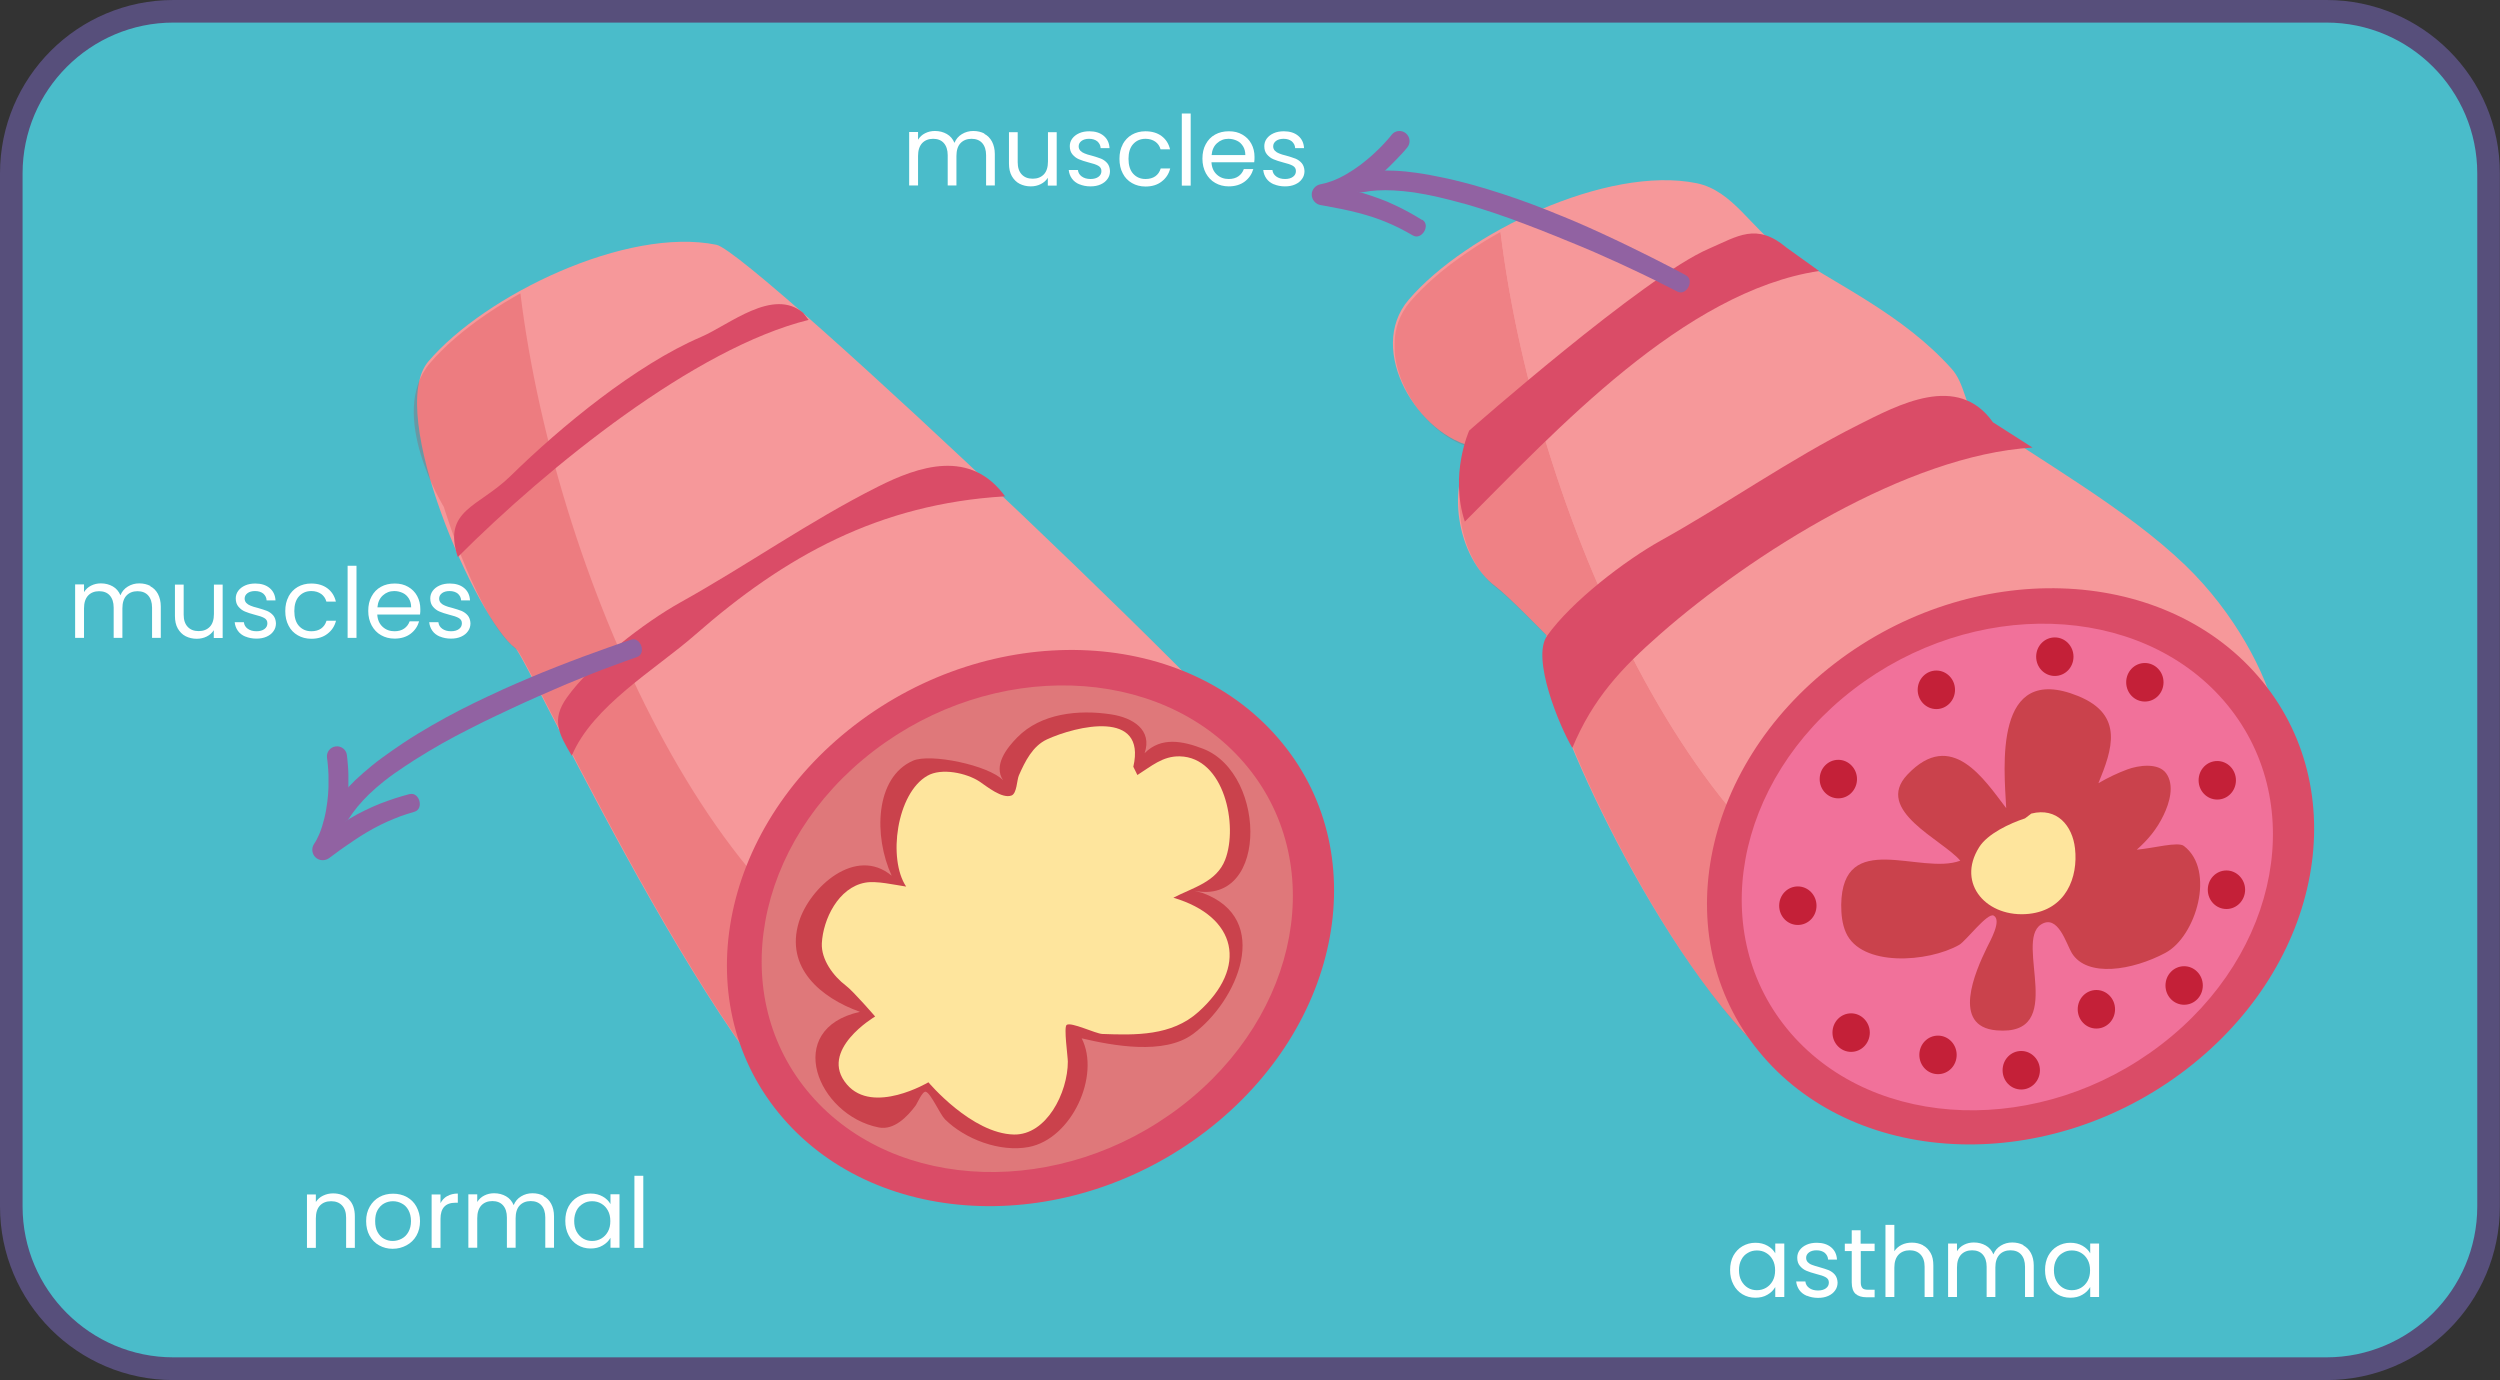 <?xml version="1.0" encoding="UTF-8"?>
<svg id="Layer_2" data-name="Layer 2" xmlns="http://www.w3.org/2000/svg" xmlns:xlink="http://www.w3.org/1999/xlink" viewBox="0 0 166.06 91.67">
  <rect x="0" y="0" width="166.06" height="91.67" fill="#333333" stroke="none"/>
  <defs>
    <style>
      .cls-1 {
        clip-path: url(#clippath);
      }

      .cls-2 {
        fill: none;
      }

      .cls-2, .cls-3, .cls-4, .cls-5, .cls-6, .cls-7, .cls-8, .cls-9, .cls-10, .cls-11, .cls-12, .cls-13, .cls-14, .cls-15, .cls-16, .cls-17 {
        stroke-width: 0px;
      }

      .cls-18 {
        clip-path: url(#clippath-1);
      }

      .cls-19 {
        clip-path: url(#clippath-4);
      }

      .cls-20 {
        clip-path: url(#clippath-3);
      }

      .cls-21 {
        clip-path: url(#clippath-2);
      }

      .cls-22 {
        clip-path: url(#clippath-7);
      }

      .cls-23 {
        clip-path: url(#clippath-8);
      }

      .cls-24 {
        clip-path: url(#clippath-6);
      }

      .cls-25 {
        clip-path: url(#clippath-5);
      }

      .cls-26 {
        clip-path: url(#clippath-9);
      }

      .cls-3, .cls-4, .cls-5, .cls-6, .cls-7 {
        fill-rule: evenodd;
      }

      .cls-3, .cls-12 {
        fill: #ca424c;
      }

      .cls-4, .cls-11 {
        fill: #da4c67;
      }

      .cls-5 {
        fill: #df787a;
      }

      .cls-6 {
        fill: #f1719a;
      }

      .cls-7, .cls-13 {
        fill: #c42038;
      }

      .cls-27 {
        opacity: .41;
      }

      .cls-27, .cls-28, .cls-29 {
        isolation: isolate;
      }

      .cls-28 {
        opacity: .46;
      }

      .cls-29 {
        opacity: .23;
      }

      .cls-8 {
        fill: #4abcca;
      }

      .cls-9 {
        fill: #574f7b;
      }

      .cls-10 {
        fill: #cd2029;
      }

      .cls-14 {
        fill: #9162a2;
      }

      .cls-15 {
        fill: #fee59d;
      }

      .cls-16 {
        fill: #fff;
      }

      .cls-17 {
        fill: #f6989a;
      }
    </style>
    <clipPath id="clippath">
      <rect class="cls-2" x="84.45" y="1.45" width="72.54" height="76.93"/>
    </clipPath>
    <clipPath id="clippath-1">
      <rect class="cls-2" x="92.15" y="11.73" width="60.03" height="61.99"/>
    </clipPath>
    <clipPath id="clippath-2">
      <path class="cls-2" d="m99.21,8.33c0,17.87,10.04,44.41,23.08,51.91,6.21,3.57,22.88-1.9,30.04-2,1.22-.02,3.74-.58,4.37.89,2.24,5.23-9.16,12.35-12.49,14.48-26.67,17.04-59.53-14.96-59.76-41.59-.06-7.23,2.57-27.61,10-30.57"/>
    </clipPath>
    <clipPath id="clippath-3">
      <rect class="cls-2" x="92.62" y="12.08" width="59.55" height="61.58"/>
    </clipPath>
    <clipPath id="clippath-4">
      <rect class="cls-2" x="90.69" y="10.75" width="65.89" height="65.89"/>
    </clipPath>
    <clipPath id="clippath-5">
      <rect class="cls-2" x="92.15" y="11.73" width="60.03" height="61.99"/>
    </clipPath>
    <clipPath id="clippath-6">
      <rect class="cls-2" x="19.35" y="5.54" width="72.54" height="76.93"/>
    </clipPath>
    <clipPath id="clippath-7">
      <rect class="cls-2" x="25.29" y="15.15" width="66.38" height="65.4"/>
    </clipPath>
    <clipPath id="clippath-8">
      <path class="cls-2" d="m34.11,12.42c0,17.87,10.04,44.41,23.08,51.91,6.21,3.57,22.88-1.9,30.04-2,1.22-.02,3.74-.58,4.37.89,2.24,5.23-9.16,12.35-12.49,14.48-26.67,17.04-59.53-14.96-59.76-41.59-.06-7.23,2.57-27.61,10-30.57"/>
    </clipPath>
    <clipPath id="clippath-9">
      <rect class="cls-2" x="18.94" y="5.38" width="73.21" height="77.12"/>
    </clipPath>
  </defs>
  <g>
    <g>
      <rect class="cls-8" x=".75" y=".75" width="164.56" height="90.17" rx="10.77" ry="10.77"/>
      <path class="cls-9" d="m154.53,1.5c5.53,0,10.02,4.5,10.02,10.02v68.62c0,5.53-4.5,10.02-10.02,10.02H11.52c-5.53,0-10.02-4.5-10.02-10.02V11.52C1.5,6,6,1.5,11.52,1.5h143.01M154.53,0H11.52C5.16,0,0,5.16,0,11.52v68.62C0,86.51,5.16,91.67,11.52,91.67h143.01c6.36,0,11.52-5.16,11.52-11.52V11.52C166.06,5.16,160.9,0,154.53,0h0Z"/>
    </g>
    <g>
      <path class="cls-7" d="m148.9,57.02c.68,0,1.24.57,1.24,1.28s-.55,1.28-1.24,1.28-1.24-.57-1.24-1.28.55-1.28,1.24-1.28Z"/>
      <path class="cls-17" d="m151.15,47.42c-.63-2.69-2.69-6.69-6-9.88-3.92-3.77-9.63-6.94-13.87-9.9-.75-.52-.73-2.14-1.66-3.16-3.23-3.59-7.48-5.49-11.38-8.04-1.89-1.24-3.14-3.78-5.54-4.27-5.96-1.22-15.36,3.33-19.13,7.74-2.88,3.37.71,9.1,4.39,9.77-2,2.51-1.17,7.37,1.38,9.27.81.6,3.38,3.24,3.38,3.24,0,0,.14,3.2.78,5.03,2.38,6.86,11.32,24.3,18.84,25.88,14.61,3.06,33.89-10.07,28.94-25.05"/>
      <g class="cls-1">
        <g class="cls-28">
          <g class="cls-18">
            <g class="cls-21">
              <g class="cls-20">
                <g class="cls-27">
                  <g class="cls-19">
                    <g class="cls-25">
                      <path class="cls-10" d="m151.25,47.54c-.63-2.69-2.69-6.69-6-9.88-3.92-3.77-9.63-6.94-13.87-9.89-.75-.52-.73-2.14-1.66-3.16-3.23-3.59-7.48-5.49-11.38-8.04-1.89-1.24-3.14-3.78-5.54-4.27-5.96-1.22-15.36,3.33-19.13,7.74-2.88,3.37.71,9.1,4.39,9.77-2,2.51-1.17,7.37,1.38,9.27.81.6,3.38,3.24,3.38,3.24,0,0,.14,3.2.78,5.04,2.38,6.86,11.32,24.3,18.84,25.88,14.61,3.06,33.89-10.07,28.94-25.05"/>
                    </g>
                  </g>
                </g>
              </g>
            </g>
          </g>
        </g>
      </g>
      <path class="cls-6" d="m122.31,45.04c8.63-6.63,20.6-6.26,26.73.82,6.13,7.08,4.1,18.2-4.54,24.82-8.63,6.63-20.6,6.26-26.73-.82-6.13-7.08-4.1-18.19,4.53-24.82Z"/>
      <path class="cls-4" d="m123.12,45.79c7.94-6.1,18.96-5.76,24.6.76,5.64,6.52,3.77,16.75-4.17,22.84-7.94,6.1-18.96,5.76-24.6-.76-5.64-6.52-3.77-16.75,4.17-22.84Zm-1.24-1.73c9.08-6.97,21.67-6.59,28.11.86,6.45,7.45,4.31,19.14-4.77,26.11-9.08,6.97-21.67,6.59-28.11-.86-6.45-7.45-4.31-19.14,4.77-26.11Z"/>
      <path class="cls-11" d="m135.01,29.73c-8.34.5-18.72,7.12-24.71,12.37-2.59,2.27-4.49,4.29-5.86,7.58-.86-1.45-2.73-5.96-1.68-7.44,1.63-2.3,5.2-5.02,7.55-6.33,4.44-2.47,8.54-5.38,13.11-7.68,2.67-1.34,6.63-3.49,8.96-.18"/>
      <path class="cls-11" d="m120.83,18c-8.99,1.36-17.5,10.62-23.53,16.65-1.03-3.14.29-6.05.29-6.05,0,0,11.61-10.23,15.92-12.08,1.9-.82,3.16-1.76,5.16-.07"/>
      <path class="cls-3" d="m139.39,52.01c.9-2.2,1.74-4.52-1.36-5.78-5.64-2.28-4.91,4.78-4.77,7.45-1.46-1.9-3.63-5.32-6.56-2.23-2.26,2.38,2.33,4.32,3.51,5.72-2.64.99-7.84-2.16-7.91,2.93,0,.63.06,1.27.31,1.84,1.02,2.31,5.47,1.99,7.53.82.45-.26,1.88-2.17,2.29-1.94.56.31-.26,1.72-.45,2.12-.79,1.62-2.37,5.24.63,5.5,4.77.41,1.16-5.88,2.96-7.03,1.13-.72,1.68,1.29,2.05,1.9,1.02,1.64,4.03,1.15,6.22-.02,2.02-1.08,3.35-5.48,1.22-7.1-.39-.3-2,.15-3.13.25.72-.63,1.34-1.36,1.79-2.31.38-.79.74-1.97.16-2.77-.53-.72-1.86-.52-2.58-.25-.62.23-1.28.54-1.91.91Z"/>
      <path class="cls-15" d="m134.51,54.36c-1.01.33-2.49,1.02-3.05,1.92-1.54,2.45.55,4.72,3.32,4.42,2.45-.27,3.27-2.42,3.05-4.35-.17-1.5-1.19-2.74-2.9-2.31"/>
      <path class="cls-7" d="m122.96,67.31c.68,0,1.24.58,1.24,1.28s-.55,1.28-1.24,1.28-1.24-.57-1.24-1.28.55-1.28,1.24-1.28Z"/>
      <path class="cls-7" d="m119.42,58.88c.68,0,1.24.57,1.24,1.28s-.55,1.28-1.24,1.28-1.24-.57-1.24-1.28.55-1.28,1.24-1.28Z"/>
      <path class="cls-7" d="m122.11,50.47c.68,0,1.24.58,1.24,1.28s-.55,1.28-1.24,1.28-1.24-.57-1.24-1.28.55-1.28,1.24-1.28Z"/>
      <ellipse class="cls-13" cx="128.62" cy="45.82" rx="1.24" ry="1.28"/>
      <path class="cls-7" d="m136.49,42.34c.68,0,1.24.57,1.24,1.28s-.55,1.28-1.24,1.28-1.24-.57-1.24-1.28.55-1.28,1.24-1.28Z"/>
      <path class="cls-7" d="m142.47,44.04c.68,0,1.24.57,1.24,1.28s-.55,1.28-1.24,1.28-1.24-.57-1.24-1.28.55-1.28,1.24-1.28Z"/>
      <path class="cls-7" d="m147.28,50.55c.68,0,1.24.57,1.24,1.28s-.55,1.28-1.24,1.28-1.24-.57-1.24-1.28.55-1.28,1.24-1.28Z"/>
      <path class="cls-7" d="m147.89,57.82c.68,0,1.24.58,1.24,1.28s-.55,1.28-1.24,1.28-1.24-.57-1.24-1.28.55-1.28,1.24-1.28Z"/>
      <path class="cls-7" d="m145.08,64.18c.68,0,1.24.57,1.24,1.28s-.55,1.28-1.24,1.28-1.24-.57-1.24-1.28.55-1.28,1.24-1.28Z"/>
      <path class="cls-7" d="m139.25,65.76c.68,0,1.24.57,1.24,1.28s-.55,1.28-1.24,1.28-1.24-.57-1.24-1.28.55-1.28,1.24-1.28Z"/>
      <path class="cls-7" d="m134.26,69.81c.68,0,1.24.58,1.24,1.28s-.55,1.28-1.24,1.28-1.24-.57-1.24-1.28.55-1.28,1.24-1.28Z"/>
      <path class="cls-7" d="m128.73,68.79c.68,0,1.24.57,1.24,1.28s-.55,1.28-1.24,1.28-1.24-.57-1.24-1.28.55-1.28,1.24-1.28Z"/>
    </g>
    <g>
      <path class="cls-17" d="m86.85,53.77c-.63-2.69-36.86-37.02-39.26-37.51-5.96-1.22-15.36,3.33-19.13,7.74-2.88,3.37,3.21,17.15,5.77,19.05.81.6,15.48,32.57,23,34.15,14.61,3.06,33.89-10.07,28.94-25.05"/>
      <g class="cls-24">
        <g class="cls-29">
          <g class="cls-22">
            <g class="cls-23">
              <g class="cls-26">
                <path class="cls-10" d="m86.15,51.63c-.63-2.69-29.01-28.43-32.92-30.98-1.89-1.24-3.14-3.78-5.54-4.27-5.96-1.22-15.36,3.33-19.13,7.74-2.88,3.37.92,9.55.92,9.55,0,0,2.3,7.6,4.85,9.49.81.6,15.48,32.57,23,34.15,14.61,3.06,33.89-10.07,28.94-25.05"/>
              </g>
            </g>
          </g>
        </g>
      </g>
      <path class="cls-5" d="m57.21,49.13c8.63-6.63,20.6-6.26,26.73.82,6.13,7.08,4.1,18.19-4.54,24.82-8.63,6.63-20.6,6.26-26.73-.82-6.13-7.08-4.1-18.2,4.54-24.82Z"/>
      <path class="cls-4" d="m58.02,49.89c7.94-6.1,18.96-5.76,24.6.76,5.64,6.52,3.77,16.75-4.17,22.84-7.94,6.1-18.96,5.76-24.6-.76-5.64-6.52-3.77-16.75,4.17-22.84Zm-1.24-1.73c9.08-6.97,21.67-6.59,28.11.86,6.45,7.45,4.31,19.14-4.77,26.11-9.08,6.97-21.67,6.59-28.11-.86-6.45-7.45-4.31-19.14,4.77-26.11Z"/>
      <path class="cls-11" d="m66.74,32.97c-8.34.5-14.58,3.95-20.57,9.2-2.59,2.27-6.82,4.73-8.19,8.03-.86-1.45-1.38-2.38-.33-3.86,1.63-2.3,5.2-5.02,7.55-6.33,4.44-2.47,8.54-5.38,13.11-7.68,2.67-1.34,6.18-2.59,8.51.72"/>
      <path class="cls-11" d="m53.71,21.25c-7.55,1.87-17.27,9.72-23.3,15.75-1.03-3.14,1.39-3.31,3.51-5.39,3.34-3.28,8.33-7.38,12.65-9.23,1.9-.82,4.77-3.29,6.78-1.6"/>
      <path class="cls-12" d="m78.8,59.03c5.48,1.75,5.47-7.63,1.1-9.3-1.33-.51-2.77-.81-3.87.3.53-1.56-.79-2.36-2.23-2.58-2.16-.33-4.66-.07-6.23,1.53-.7.71-1.6,1.86-.94,2.85-.95-1-4.84-1.81-5.99-1.3-2.52,1.11-2.62,5.01-1.41,7.64-2.39-2-5.45.77-6.16,3.06-.94,3.05,1.45,5.05,4.05,5.98-5.13,1.14-2.84,6.87,1.25,7.68,1.02.2,1.9-.72,2.44-1.44.11-.14.46-1,.69-.93.34.11.94,1.5,1.27,1.83,1.33,1.32,3.65,2.2,5.56,1.84,2.86-.54,4.78-4.75,3.52-7.22,2.08.49,5.46,1.12,7.37-.27,2.97-2.17,5.37-7.67.65-9.39"/>
      <path class="cls-15" d="m75.28,50.93c.89-3.84-3.81-2.7-5.73-1.82-.97.45-1.46,1.47-1.87,2.39-.14.32-.13,1.2-.49,1.34-.63.24-1.65-.61-2.13-.93-.87-.57-2.53-.92-3.46-.38-2.04,1.16-2.64,5.52-1.41,7.36-.76-.11-1.98-.4-2.72-.26-1.78.32-2.8,2.43-2.88,4.03-.05,1.07.75,2.17,1.61,2.82.49.37,1.93,2.04,1.93,2.04,0,0-3.82,2.25-1.87,4.52,1.74,2.03,5.41-.15,5.41-.15,0,0,2.86,3.41,5.68,3.47,2.17.04,3.58-2.79,3.58-4.84,0-.34-.28-2.29-.08-2.44.29-.22,1.92.58,2.37.6,2.21.08,4.6.14,6.38-1.46,3.33-2.98,2.57-6.34-1.66-7.59,1.28-.67,2.86-1.03,3.44-2.52.88-2.28-.06-6.8-3.01-6.87-1.14-.03-1.91.67-2.82,1.24"/>
    </g>
  </g>
  <g>
    <path class="cls-14" d="m112,18.29c-.48-.26-.96-.51-1.45-.76-.51-.26-1.03-.53-1.55-.78-.56-.28-1.12-.55-1.69-.82-.59-.28-1.18-.55-1.78-.82-.59-.26-1.18-.52-1.78-.76-.03-.01-.05-.02-.08-.03-.63-.26-1.26-.51-1.9-.75-.66-.25-1.33-.48-2-.7-.67-.22-1.34-.42-2.02-.61-.38-.1-.75-.2-1.13-.29-.27-.06-.54-.13-.81-.18-.56-.12-1.14-.23-1.72-.31-.48-.07-.97-.12-1.46-.14-.41-.02-.82-.02-1.23,0-.37.02-.75.06-1.12.12-.36.06-.6.41-.54.77.06.36.41.61.77.54.32-.06.65-.1.97-.12.36-.02.73-.02,1.09,0,.44.02.89.07,1.34.13.54.08,1.08.19,1.62.31.26.06.52.12.78.19.36.09.73.19,1.09.29.65.19,1.3.39,1.94.61.65.22,1.3.45,1.94.7.62.23,1.25.48,1.87.73.03.01.05.02.08.03.59.24,1.18.48,1.76.72.59.25,1.19.5,1.77.77.56.25,1.12.5,1.68.77.52.24,1.03.49,1.54.74.48.24.96.48,1.44.73.6.31,1.16-.76.57-1.08Z"/>
    <path class="cls-14" d="m94.46,14.61c-.3-.19-.6-.36-.89-.52-.31-.17-.62-.33-.93-.47-.33-.16-.66-.3-1-.42-.35-.13-.7-.25-1.06-.36-.37-.11-.75-.21-1.14-.3-.39-.09-.8-.17-1.21-.24-.1-.02-.19-.03-.29-.05,0,.46,0,.92,0,1.38.33-.06.65-.15.97-.28.4-.15.8-.35,1.18-.58.36-.22.71-.46,1.05-.72.29-.22.57-.46.84-.7.22-.2.43-.4.63-.61.17-.17.33-.34.48-.5.14-.15.27-.3.39-.45.23-.28.19-.7-.1-.94-.28-.23-.71-.19-.93.09-.1.13-.22.27-.34.4-.13.15-.28.31-.43.46-.18.18-.38.37-.58.55-.24.21-.5.42-.76.62-.31.23-.62.43-.93.61-.33.19-.66.35-.98.46-.25.09-.49.16-.72.2-.33.06-.59.36-.58.69,0,.33.25.63.58.69.09.02.19.03.28.05.4.07.79.15,1.16.22.37.08.72.16,1.07.25.34.09.66.18.99.29.31.1.62.22.93.35.29.12.57.25.87.4.27.14.55.29.84.46.58.34,1.2-.68.63-1.04Z"/>
  </g>
  <g>
    <path class="cls-14" d="m41.92,42.49c-.52.17-1.03.35-1.54.53-.54.19-1.09.39-1.63.59-.59.22-1.17.44-1.75.67-.61.24-1.21.48-1.82.74-.59.25-1.19.51-1.77.77-.03.01-.05.02-.08.04-.62.28-1.23.57-1.85.87-.63.31-1.26.63-1.88.97-.61.33-1.22.69-1.82,1.05-.33.2-.66.41-.99.63-.23.15-.46.31-.69.47-.47.33-.95.67-1.4,1.04-.38.31-.75.63-1.11.97-.29.28-.57.58-.84.9-.24.29-.47.59-.68.9-.2.31-.12.72.19.92.31.2.72.12.92-.19.18-.27.37-.54.58-.79.23-.28.48-.54.74-.8.32-.31.66-.6,1.01-.88.43-.34.88-.66,1.34-.96.22-.15.45-.3.67-.44.32-.2.64-.4.96-.59.58-.35,1.17-.68,1.77-1,.61-.32,1.22-.63,1.84-.94.6-.29,1.2-.58,1.81-.86.03-.01.05-.02.08-.04.58-.27,1.15-.53,1.74-.79.59-.26,1.18-.52,1.77-.77.57-.24,1.14-.47,1.71-.7.53-.21,1.06-.42,1.6-.61.5-.19,1.01-.37,1.52-.55.63-.22.24-1.36-.4-1.15Z"/>
    <path class="cls-14" d="m27.22,52.74c-.34.09-.67.19-.99.29-.34.11-.66.23-.98.35-.34.14-.67.28-.99.44-.34.16-.67.34-.99.53-.33.19-.67.4-1,.62-.33.22-.67.46-1.01.72-.08.06-.16.12-.23.18.34.31.67.63,1.01.94.18-.28.33-.58.46-.89.16-.4.29-.82.38-1.26.09-.41.15-.84.2-1.26.04-.36.06-.73.06-1.09,0-.3,0-.59,0-.88,0-.24-.02-.47-.04-.69-.02-.2-.03-.4-.06-.59-.04-.36-.38-.62-.75-.57-.36.05-.62.38-.57.75.02.17.05.34.06.53.02.2.03.41.04.63,0,.26,0,.53,0,.8-.01.33-.04.65-.08.98-.05.38-.11.75-.2,1.1-.09.37-.2.72-.33,1.03-.1.24-.22.47-.35.66-.19.28-.14.67.1.89.23.23.63.25.9.05.08-.06.15-.11.23-.17.33-.25.65-.48.96-.69.31-.21.61-.42.91-.61.29-.18.59-.36.89-.52.29-.16.58-.3.89-.44.28-.13.58-.24.88-.36.29-.1.59-.2.91-.29.65-.19.33-1.34-.32-1.17Z"/>
  </g>
  <g>
    <path class="cls-16" d="m115.13,83.42c.15-.27.35-.49.61-.64s.54-.23.86-.23.58.07.81.2.4.3.51.5v-.65h.6v3.55h-.6v-.66c-.12.21-.29.38-.52.51-.23.14-.5.2-.81.2s-.6-.08-.85-.23-.46-.37-.6-.65c-.15-.28-.22-.6-.22-.96s.07-.68.22-.96Zm2.62.26c-.11-.2-.25-.35-.44-.46-.18-.11-.39-.16-.61-.16s-.42.05-.6.16c-.18.1-.33.25-.43.45-.11.2-.16.43-.16.7s.05.51.16.71c.11.2.25.35.43.46.18.11.38.16.6.16s.42-.05.61-.16c.18-.11.33-.26.44-.46.11-.2.16-.43.16-.7s-.05-.5-.16-.7Z"/>
    <path class="cls-16" d="m120.03,86.08c-.22-.09-.39-.22-.51-.39s-.19-.36-.21-.57h.61c.02.18.1.32.25.43.15.11.34.17.59.17.22,0,.4-.05.53-.15.13-.1.19-.22.19-.38s-.07-.27-.21-.35c-.14-.08-.35-.15-.64-.22-.26-.07-.48-.14-.64-.21-.17-.07-.31-.18-.43-.32-.12-.14-.18-.32-.18-.55,0-.18.05-.35.16-.5.11-.15.26-.27.46-.36s.43-.13.68-.13c.39,0,.71.1.95.3.24.2.37.47.39.82h-.59c-.01-.19-.09-.33-.22-.45-.14-.11-.32-.17-.55-.17-.21,0-.38.05-.5.14s-.19.21-.19.36c0,.12.04.21.11.29.08.08.17.14.29.18s.27.1.48.15c.25.07.46.14.62.2.16.07.3.17.41.3.11.13.17.31.18.52,0,.19-.05.37-.16.52-.11.16-.26.28-.46.37-.2.09-.42.13-.68.13-.27,0-.52-.05-.73-.14Z"/>
    <path class="cls-16" d="m123.6,83.1v2.09c0,.17.04.29.11.37s.2.11.38.11h.43v.5h-.53c-.33,0-.57-.08-.74-.23-.16-.15-.25-.4-.25-.75v-2.09h-.46v-.49h.46v-.89h.59v.89h.93v.49h-.93Z"/>
    <path class="cls-16" d="m127.73,82.72c.22.11.38.29.51.51s.18.51.18.83v2.09h-.58v-2.01c0-.35-.09-.62-.27-.81-.18-.19-.42-.28-.72-.28s-.56.1-.74.29c-.18.19-.28.48-.28.85v1.96h-.59v-4.79h.59v1.75c.12-.18.28-.32.48-.42s.43-.15.69-.15c.27,0,.51.06.73.17Z"/>
    <path class="cls-16" d="m134.39,82.72c.21.11.39.29.51.51s.19.51.19.83v2.09h-.58v-2.01c0-.35-.09-.62-.26-.81-.17-.19-.41-.28-.71-.28s-.55.1-.73.29c-.18.2-.27.48-.27.85v1.96h-.58v-2.01c0-.35-.09-.62-.26-.81-.17-.19-.41-.28-.71-.28s-.55.1-.73.29c-.18.2-.27.48-.27.85v1.96h-.59v-3.55h.59v.51c.12-.19.27-.33.47-.43s.41-.15.65-.15c.3,0,.56.07.79.2s.4.33.51.59c.1-.25.26-.44.49-.58.23-.14.48-.21.76-.21s.52.06.74.17Z"/>
    <path class="cls-16" d="m136.05,83.42c.15-.27.35-.49.61-.64s.54-.23.86-.23.58.07.81.2c.23.13.4.3.51.5v-.65h.59v3.55h-.59v-.66c-.12.21-.29.38-.52.51-.23.14-.5.2-.81.2s-.6-.08-.85-.23-.46-.37-.6-.65c-.15-.28-.22-.6-.22-.96s.07-.68.22-.96Zm2.62.26c-.11-.2-.25-.35-.44-.46-.18-.11-.38-.16-.61-.16s-.42.05-.6.16c-.18.1-.33.25-.43.45-.11.2-.16.43-.16.7s.05.51.16.71c.11.2.25.35.43.46.18.11.38.16.6.16s.42-.05.61-.16c.18-.11.33-.26.44-.46.11-.2.16-.43.16-.7s-.05-.5-.16-.7Z"/>
  </g>
  <g>
    <path class="cls-16" d="m65.38,8.89c.22.11.39.29.51.51.12.23.19.51.19.83v2.09h-.58v-2.01c0-.35-.09-.62-.26-.81-.17-.19-.41-.28-.71-.28s-.55.1-.73.29-.27.48-.27.85v1.96h-.58v-2.01c0-.35-.09-.62-.26-.81-.17-.19-.41-.28-.71-.28s-.55.1-.73.29c-.18.2-.27.48-.27.85v1.96h-.59v-3.55h.59v.51c.12-.19.27-.33.47-.43.2-.1.41-.15.65-.15.3,0,.56.07.79.2.23.13.4.33.51.59.1-.25.26-.44.49-.58.23-.14.48-.21.76-.21s.52.06.74.17Z"/>
    <path class="cls-16" d="m70.19,8.78v3.55h-.59v-.52c-.11.18-.27.32-.47.42-.2.1-.42.15-.66.15-.28,0-.52-.06-.74-.17s-.39-.29-.52-.51c-.13-.23-.19-.51-.19-.84v-2.08h.58v2c0,.35.09.62.27.81.18.19.42.28.73.28s.56-.1.74-.29c.18-.19.27-.48.27-.85v-1.95h.59Z"/>
    <path class="cls-16" d="m71.71,12.25c-.22-.09-.39-.22-.51-.39-.12-.17-.19-.36-.21-.57h.61c.02.18.1.32.25.43s.34.17.59.17c.22,0,.4-.05.53-.15.13-.1.19-.22.19-.38s-.07-.27-.21-.35-.35-.15-.64-.22c-.26-.07-.48-.14-.64-.21-.17-.07-.31-.18-.43-.32-.12-.14-.18-.32-.18-.55,0-.18.05-.35.16-.5.11-.15.26-.27.46-.36.2-.09.43-.13.68-.13.39,0,.71.1.95.3.24.2.37.47.39.82h-.59c-.01-.19-.09-.33-.22-.45-.14-.11-.32-.17-.55-.17-.21,0-.38.05-.5.14s-.19.21-.19.36c0,.12.04.21.11.29.08.08.17.14.28.18.11.05.27.1.48.15.25.07.46.14.62.2.16.07.3.17.41.3.11.13.17.31.18.52,0,.19-.05.37-.16.52-.11.16-.26.28-.46.37-.2.09-.42.13-.68.13-.27,0-.52-.05-.73-.14Z"/>
    <path class="cls-16" d="m74.57,9.59c.15-.27.35-.49.61-.64.26-.15.56-.23.9-.23.44,0,.8.11,1.08.32s.47.5.56.88h-.63c-.06-.22-.18-.39-.35-.51s-.39-.19-.65-.19c-.34,0-.61.12-.82.35-.21.23-.31.56-.31.98s.1.76.31.99c.21.23.48.35.82.35.26,0,.48-.06.65-.18.17-.12.29-.29.36-.52h.63c-.09.36-.28.65-.57.87-.28.22-.64.33-1.07.33-.34,0-.64-.08-.9-.23-.26-.15-.47-.36-.61-.64-.15-.28-.22-.6-.22-.97s.07-.69.22-.96Z"/>
    <path class="cls-16" d="m79.09,7.54v4.79h-.59v-4.79h.59Z"/>
    <path class="cls-16" d="m83.31,10.78h-2.84c.02.35.14.62.36.82s.48.29.79.29c.25,0,.47-.06.64-.18.17-.12.29-.28.36-.48h.63c-.1.34-.29.62-.57.83s-.64.32-1.06.32c-.34,0-.64-.08-.9-.23-.27-.15-.47-.37-.62-.64-.15-.28-.23-.6-.23-.97s.07-.69.22-.96c.15-.28.35-.49.62-.64.27-.15.57-.22.92-.22s.63.07.89.22c.26.15.46.35.6.61.14.26.21.55.21.87,0,.11,0,.23-.02.36Zm-.74-1.06c-.1-.16-.23-.29-.4-.37-.17-.08-.36-.13-.57-.13-.3,0-.55.1-.76.29-.21.19-.33.45-.36.79h2.24c0-.22-.05-.42-.15-.58Z"/>
    <path class="cls-16" d="m84.63,12.25c-.22-.09-.39-.22-.51-.39-.12-.17-.19-.36-.21-.57h.61c.02.18.1.32.25.43s.34.17.59.17c.22,0,.4-.05.53-.15.13-.1.19-.22.19-.38s-.07-.27-.21-.35c-.14-.08-.35-.15-.64-.22-.26-.07-.48-.14-.64-.21-.17-.07-.31-.18-.43-.32-.12-.14-.18-.32-.18-.55,0-.18.05-.35.16-.5.11-.15.26-.27.46-.36.2-.09.43-.13.68-.13.39,0,.71.1.95.3.24.2.37.47.39.82h-.59c-.01-.19-.09-.33-.22-.45-.14-.11-.32-.17-.55-.17-.21,0-.38.05-.5.14-.12.09-.19.21-.19.36,0,.12.04.21.11.29.08.08.17.14.28.18.11.05.27.1.48.15.25.07.46.14.62.2.16.07.3.17.41.3.11.13.17.31.18.52,0,.19-.05.37-.16.52-.11.16-.26.28-.46.37-.2.09-.42.13-.68.13-.27,0-.52-.05-.73-.14Z"/>
  </g>
  <g>
    <path class="cls-16" d="m9.98,38.94c.22.11.39.29.51.51.12.23.19.51.19.83v2.09h-.58v-2.01c0-.35-.09-.62-.26-.81-.17-.19-.41-.28-.71-.28s-.55.1-.73.29-.27.48-.27.85v1.96h-.58v-2.01c0-.35-.09-.62-.26-.81-.17-.19-.41-.28-.71-.28s-.55.1-.73.29c-.18.2-.27.48-.27.85v1.96h-.59v-3.55h.59v.51c.12-.19.27-.33.47-.43.2-.1.41-.15.65-.15.3,0,.56.07.79.2.23.13.4.33.51.59.1-.25.26-.44.49-.58.23-.14.48-.21.76-.21s.52.06.74.17Z"/>
    <path class="cls-16" d="m14.79,38.83v3.55h-.59v-.52c-.11.18-.27.32-.47.42-.2.1-.42.15-.66.15-.28,0-.52-.06-.74-.17s-.39-.29-.52-.51c-.13-.23-.19-.51-.19-.84v-2.08h.58v2c0,.35.09.62.27.81.18.19.42.28.73.28s.56-.1.74-.29c.18-.19.27-.48.27-.85v-1.95h.59Z"/>
    <path class="cls-16" d="m16.31,42.29c-.22-.09-.39-.22-.51-.39-.12-.17-.19-.36-.21-.57h.61c.02.18.1.32.25.43s.34.17.59.17c.22,0,.4-.05.53-.15.13-.1.19-.22.19-.38s-.07-.27-.21-.35-.35-.15-.64-.22c-.26-.07-.48-.14-.64-.21-.17-.07-.31-.18-.43-.32-.12-.14-.18-.32-.18-.55,0-.18.05-.35.16-.5.11-.15.26-.27.46-.36.2-.09.43-.13.68-.13.39,0,.71.1.95.3.24.2.37.47.39.82h-.59c-.01-.19-.09-.33-.22-.45-.14-.11-.32-.17-.55-.17-.21,0-.38.05-.5.14s-.19.21-.19.36c0,.12.04.21.11.29.08.08.17.14.28.18.11.05.27.1.48.15.25.07.46.14.62.2.16.07.3.17.41.3.11.13.17.31.18.52,0,.19-.05.37-.16.52-.11.16-.26.28-.46.37-.2.09-.42.13-.68.13-.27,0-.52-.05-.73-.14Z"/>
    <path class="cls-16" d="m19.16,39.63c.15-.27.35-.49.61-.64.26-.15.56-.23.9-.23.44,0,.8.11,1.08.32s.47.5.56.88h-.63c-.06-.22-.18-.39-.35-.51s-.39-.19-.65-.19c-.34,0-.61.12-.82.35-.21.23-.31.56-.31.98s.1.76.31.99c.21.23.48.35.82.35.26,0,.48-.06.65-.18.17-.12.29-.29.36-.52h.63c-.09.36-.28.65-.57.87-.28.22-.64.33-1.07.33-.34,0-.64-.08-.9-.23-.26-.15-.47-.36-.61-.64-.15-.28-.22-.6-.22-.97s.07-.69.22-.96Z"/>
    <path class="cls-16" d="m23.68,37.58v4.79h-.59v-4.79h.59Z"/>
    <path class="cls-16" d="m27.9,40.82h-2.84c.02.35.14.62.36.82s.48.29.79.29c.25,0,.47-.06.64-.18.17-.12.29-.28.36-.48h.63c-.1.34-.29.62-.57.83s-.64.32-1.06.32c-.34,0-.64-.08-.9-.23-.27-.15-.47-.37-.62-.64-.15-.28-.23-.6-.23-.97s.07-.69.22-.96c.15-.28.35-.49.62-.64.27-.15.57-.22.92-.22s.63.07.89.22c.26.15.46.35.6.61.14.26.21.55.21.87,0,.11,0,.23-.02.36Zm-.74-1.06c-.1-.16-.23-.29-.4-.37-.17-.08-.36-.13-.57-.13-.3,0-.55.1-.76.29-.21.19-.33.45-.36.79h2.24c0-.22-.05-.42-.15-.58Z"/>
    <path class="cls-16" d="m29.23,42.29c-.22-.09-.39-.22-.51-.39-.12-.17-.19-.36-.21-.57h.61c.02.18.1.32.25.43s.34.17.59.17c.22,0,.4-.05.53-.15.13-.1.19-.22.19-.38s-.07-.27-.21-.35-.35-.15-.64-.22c-.26-.07-.48-.14-.64-.21-.17-.07-.31-.18-.43-.32-.12-.14-.18-.32-.18-.55,0-.18.05-.35.16-.5.11-.15.26-.27.46-.36.2-.09.43-.13.68-.13.39,0,.71.1.95.3.24.2.37.47.39.82h-.59c-.01-.19-.09-.33-.22-.45-.14-.11-.32-.17-.55-.17-.21,0-.38.05-.5.14s-.19.21-.19.36c0,.12.04.21.11.29.08.08.17.14.28.18.11.05.27.1.48.15.25.07.46.14.62.2.16.07.3.17.41.3.11.13.17.31.18.52,0,.19-.05.37-.16.52-.11.16-.26.28-.46.37-.2.09-.42.13-.68.13-.27,0-.52-.05-.73-.14Z"/>
  </g>
  <g>
    <path class="cls-16" d="m23.17,79.67c.27.26.4.64.4,1.13v2.09h-.58v-2.01c0-.35-.09-.62-.27-.81-.18-.19-.42-.28-.73-.28s-.56.1-.74.29c-.18.19-.27.48-.27.85v1.96h-.59v-3.55h.59v.5c.12-.18.27-.32.48-.42s.42-.15.66-.15c.43,0,.78.13,1.05.39Z"/>
    <path class="cls-16" d="m25.18,82.72c-.27-.15-.48-.37-.63-.64s-.23-.6-.23-.97.08-.68.24-.96.37-.49.64-.64c.27-.15.58-.22.91-.22s.64.07.91.22c.27.15.49.36.64.64s.24.6.24.96-.08.69-.24.97c-.16.28-.38.49-.66.64-.28.15-.58.23-.92.23s-.63-.08-.9-.23Zm1.5-.44c.19-.1.34-.25.45-.45.11-.2.17-.44.17-.72s-.06-.53-.17-.73-.26-.35-.44-.44c-.18-.1-.38-.15-.59-.15s-.41.05-.59.15c-.18.1-.32.25-.43.44s-.16.44-.16.73.05.53.16.73c.11.2.25.35.42.44.18.1.37.15.58.15s.41-.05.6-.15Z"/>
    <path class="cls-16" d="m29.71,79.45c.19-.11.43-.17.7-.17v.61h-.16c-.66,0-.99.36-.99,1.07v1.93h-.59v-3.55h.59v.58c.1-.2.25-.36.44-.47Z"/>
    <path class="cls-16" d="m36.1,79.45c.22.11.39.29.51.51s.19.51.19.83v2.09h-.58v-2.01c0-.35-.09-.62-.26-.81-.17-.19-.41-.28-.71-.28s-.55.1-.73.29-.27.48-.27.85v1.96h-.58v-2.01c0-.35-.09-.62-.26-.81-.17-.19-.41-.28-.71-.28s-.55.1-.73.29c-.18.2-.27.48-.27.85v1.96h-.59v-3.55h.59v.51c.12-.19.27-.33.47-.43s.41-.15.65-.15c.3,0,.56.07.79.2.23.13.4.33.51.59.1-.25.26-.44.49-.58.23-.14.48-.21.76-.21s.52.06.74.17Z"/>
    <path class="cls-16" d="m37.76,80.15c.15-.27.35-.49.61-.64s.54-.23.86-.23.58.07.81.2c.23.13.4.3.51.5v-.65h.6v3.55h-.6v-.66c-.12.21-.29.38-.52.51-.23.14-.5.2-.81.2s-.6-.08-.85-.23-.46-.37-.6-.65c-.15-.28-.22-.6-.22-.96s.07-.68.22-.96Zm2.62.26c-.11-.2-.25-.35-.44-.46-.18-.11-.39-.16-.61-.16s-.42.05-.6.16-.33.25-.43.45-.16.43-.16.7.05.51.16.71c.11.2.25.35.43.46.18.11.38.16.6.16s.42-.05.61-.16c.18-.11.33-.26.44-.46.11-.2.16-.43.16-.7s-.05-.5-.16-.7Z"/>
    <path class="cls-16" d="m42.73,78.1v4.79h-.59v-4.79h.59Z"/>
  </g>
</svg>